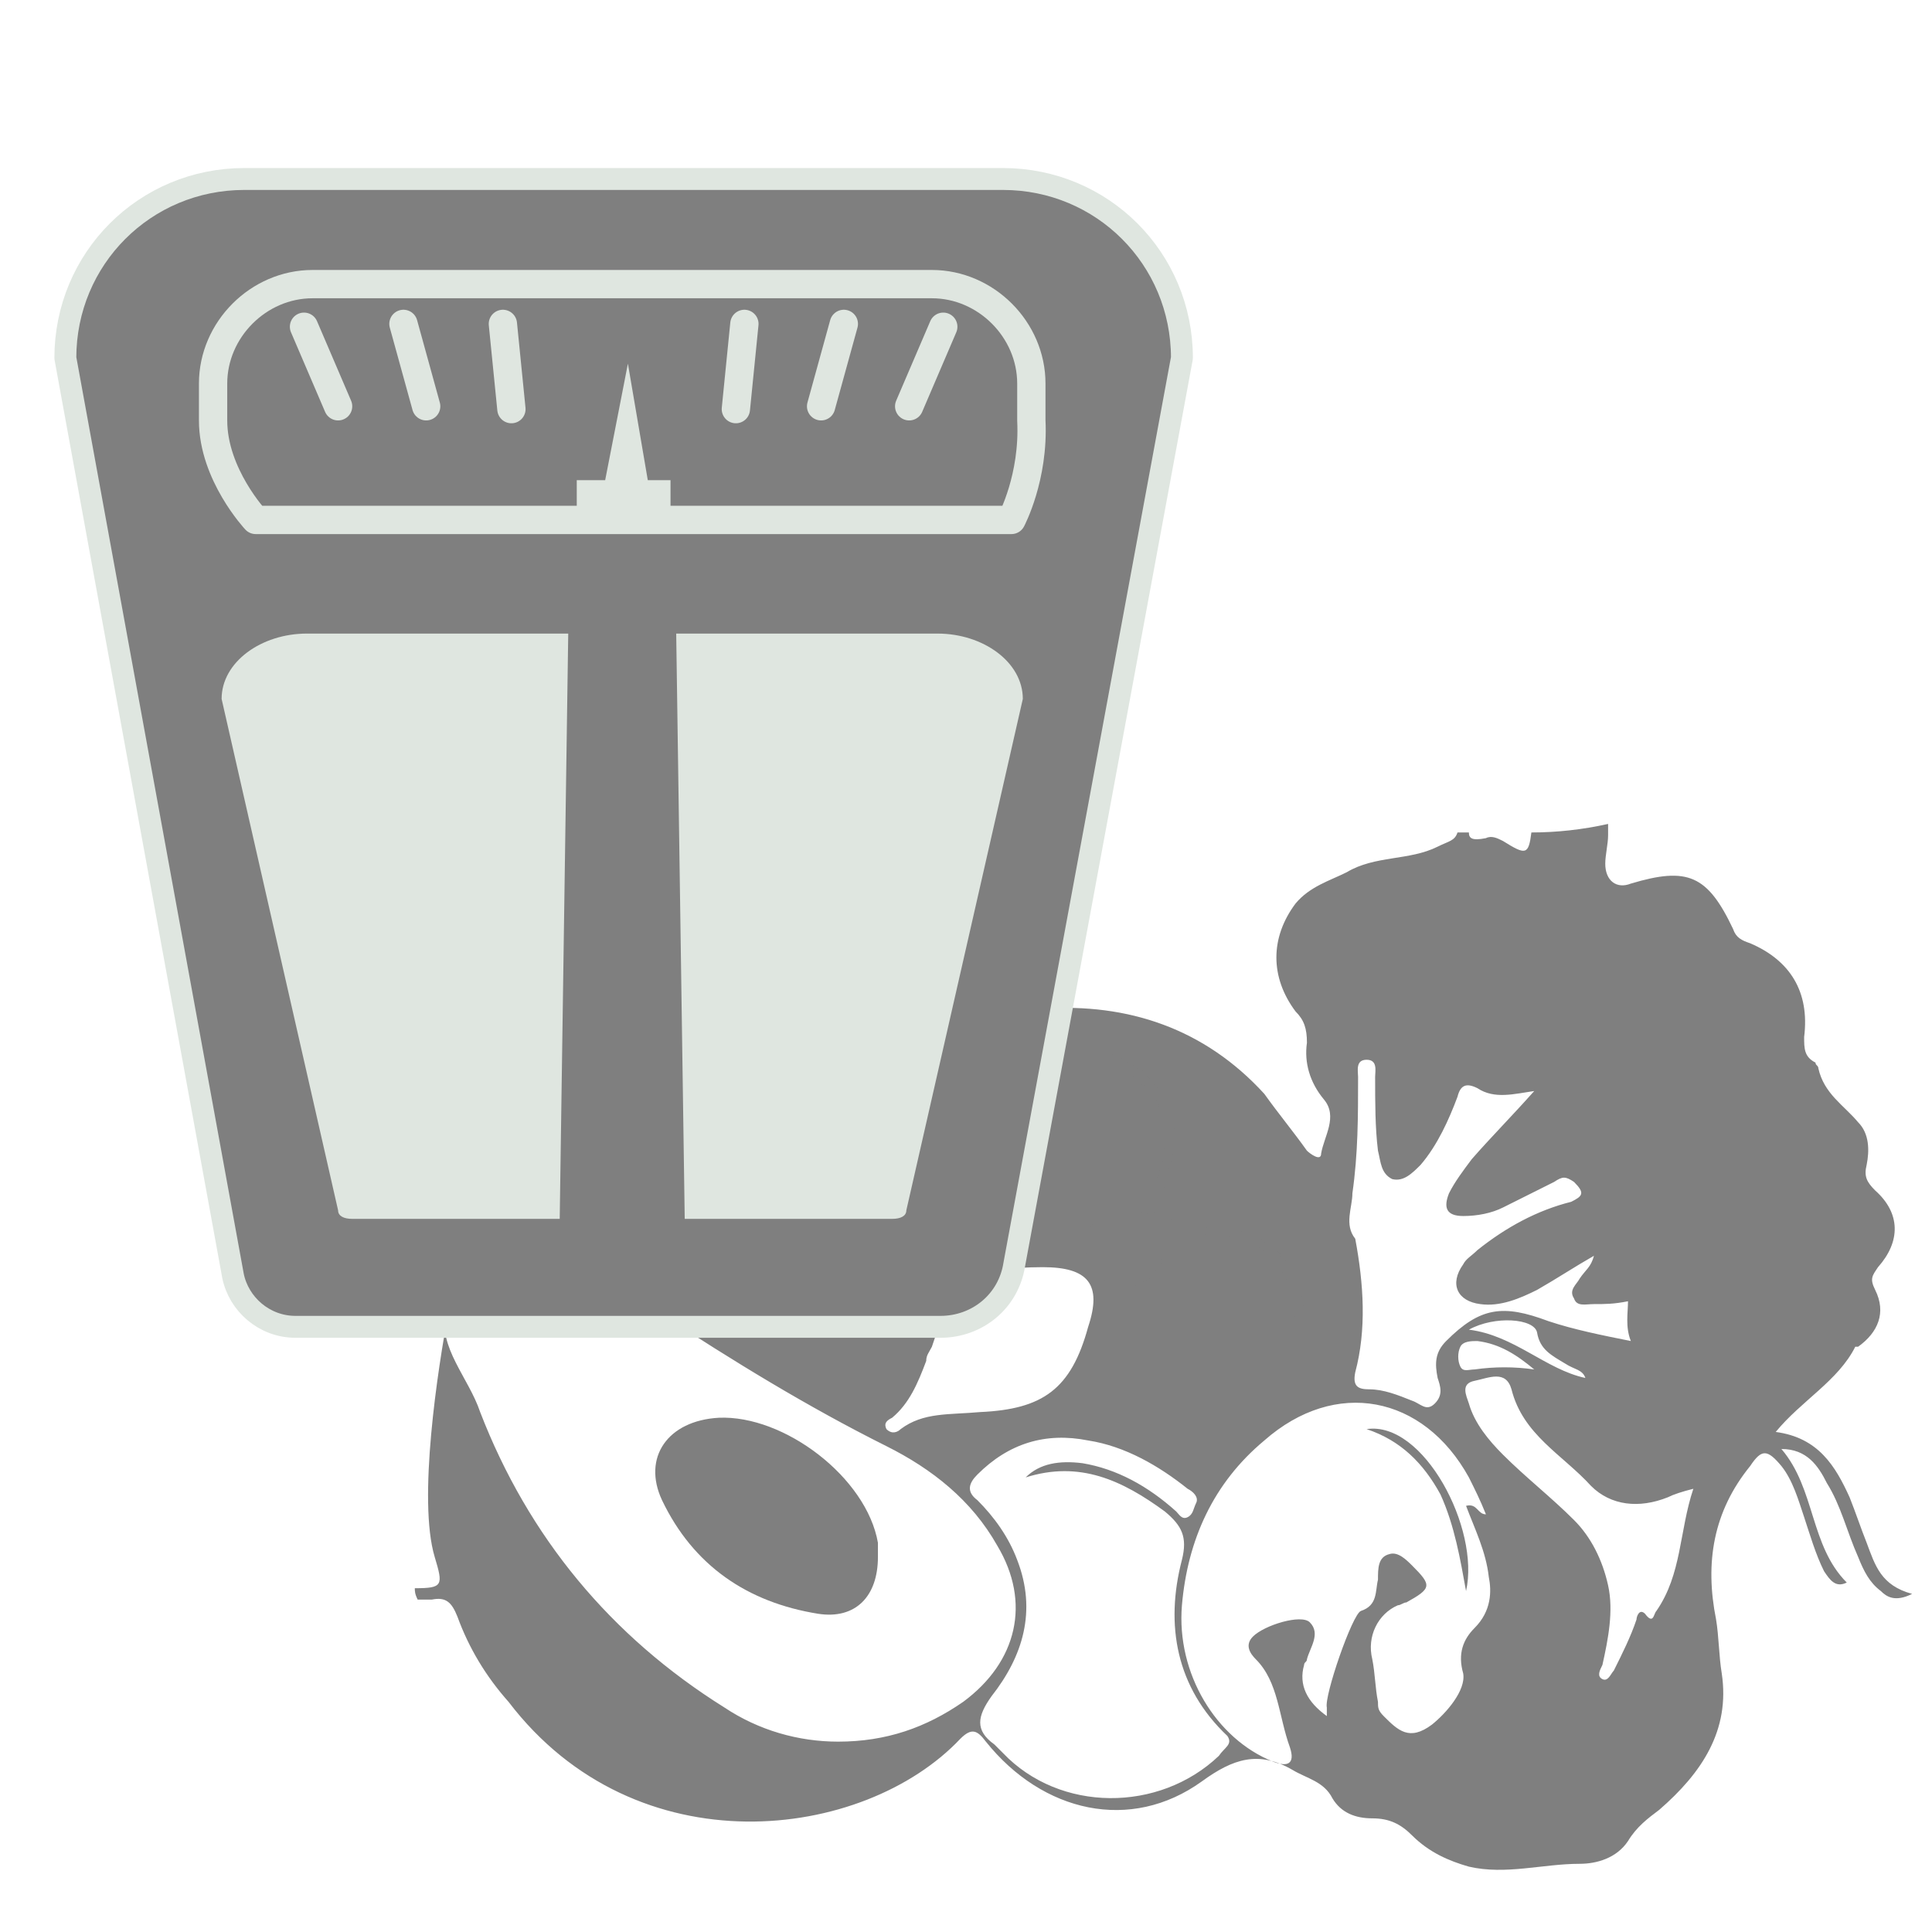 <?xml version="1.0" encoding="utf-8"?>
<!-- Generator: Adobe Illustrator 26.3.1, SVG Export Plug-In . SVG Version: 6.00 Build 0)  -->
<svg version="1.1" id="Livello_3" xmlns="http://www.w3.org/2000/svg" xmlns:xlink="http://www.w3.org/1999/xlink" x="0px" y="0px"
	 width="68px" height="68px" viewBox="0 0 68 68" style="enable-background:new 0 0 68 68;" xml:space="preserve">
<style type="text/css">
	.st0{fill:#7F7F7F;}
	.st1{fill:#7F7F7F;stroke:#DFE6E0;stroke-width:0.771;stroke-linecap:round;stroke-linejoin:round;stroke-miterlimit:10;}
	.st2{fill:#DFE6E0;}
	.st3{fill:#7F7F7F;stroke:#DFE6E0;stroke-width:0.996;stroke-linecap:round;stroke-linejoin:round;stroke-miterlimit:10;}
	.st4{fill:none;stroke:#DFE6E0;stroke-width:0.996;stroke-linecap:round;stroke-linejoin:round;stroke-miterlimit:10;}
</style>
<g>
	<g>
		<path class="st0" d="M32.7,34.8v0.7l-0.1,0.1 M15.8,46.1c-0.4,2.1-1.1,6.7-0.5,8.7c0.3,1,0.3,1.1-0.7,1.1c0,0.1,0,0.2,0.1,0.4
			c0.2,0,0.3,0,0.5,0c0.5-0.1,0.7,0.1,0.9,0.6c0.4,1.1,1,2.1,1.8,3c4.5,5.9,12.5,4.9,15.9,1.3c0.4-0.4,0.6-0.3,0.9,0.1
			c2,2.5,5.1,3.2,7.6,1.4c1.1-0.8,2-1.1,3.2-0.4c0.5,0.3,1.1,0.4,1.4,1c0.3,0.5,0.8,0.7,1.4,0.7c0.6,0,1,0.2,1.4,0.6
			c0.6,0.6,1.3,0.9,2,1.1c1.3,0.3,2.6-0.1,3.9-0.1c0.6,0,1.3-0.2,1.7-0.8c0.3-0.5,0.7-0.8,1.1-1.1c1.5-1.3,2.5-2.8,2.2-4.8
			c-0.1-0.6-0.1-1.3-0.2-1.9c-0.4-2-0.1-3.8,1.2-5.4c0.4-0.6,0.6-0.6,1.1,0c0.4,0.5,0.6,1.2,0.8,1.8s0.4,1.3,0.7,1.9
			c0.2,0.3,0.4,0.6,0.8,0.4c-1.3-1.3-1.1-3.3-2.3-4.7c0.9,0,1.3,0.6,1.6,1.2c0.5,0.8,0.7,1.7,1.1,2.6c0.2,0.5,0.4,0.9,0.8,1.2
			c0.2,0.2,0.5,0.4,1.1,0.1c-1.1-0.3-1.3-1-1.6-1.8c-0.2-0.5-0.4-1.1-0.6-1.6c-0.5-1.1-1.1-2.1-2.6-2.3c0.9-1.1,2.2-1.8,2.8-3
			c0,0,0,0,0.1,0c0.7-0.5,1-1.2,0.6-2c-0.2-0.4-0.1-0.5,0.1-0.8c0.8-0.9,0.8-1.9-0.1-2.7c-0.3-0.3-0.4-0.5-0.3-0.9
			c0.1-0.5,0.1-1.1-0.3-1.5c-0.5-0.6-1.2-1-1.4-1.9c0-0.1-0.1-0.1-0.1-0.2c-0.4-0.2-0.4-0.5-0.4-0.9c0.2-1.6-0.5-2.7-1.9-3.3
			c-0.3-0.1-0.5-0.2-0.6-0.5c-0.9-1.9-1.6-2.2-3.6-1.6c-0.5,0.2-0.9-0.1-0.9-0.7c0-0.3,0.1-0.7,0.1-1c0-0.1,0-0.3,0-0.4
			c-0.9,0.2-1.8,0.3-2.7,0.3c-0.1,0.8-0.2,0.8-1,0.3c-0.2-0.1-0.4-0.2-0.6-0.1c-0.5,0.1-0.6,0-0.6-0.2l0,0c-0.1,0-0.2,0-0.4,0
			c-0.1,0.3-0.3,0.3-0.7,0.5c-1,0.5-2.2,0.3-3.2,0.9c-0.6,0.3-1.3,0.5-1.8,1.1c-0.9,1.2-0.9,2.6,0,3.8c0.3,0.3,0.4,0.6,0.4,1.1
			c-0.1,0.7,0.1,1.4,0.6,2s0,1.3-0.1,1.9c0,0.3-0.4,0-0.5-0.1c-0.5-0.7-1-1.3-1.5-2c-2.1-2.3-4.8-3.2-7.8-3c-0.7,0-0.8-0.2-0.8-0.7
			c0,0,0,0,0-0.1c-0.1-0.1-0.2-0.1-0.3-0.2l0,0c0,0.7-0.1,1.1-1,1.3c-1.3,0.3-1.3,0.4-1.3-1 M32.2,35.6c0.4,0.4,0.5,0.7-0.2,1.1
			c-1.1,0.6-2.2,1.3-3,2.3l-1.7,0.8c0.3,0.2,0.6,0.3,0.2,0.8c-1,1.2-1.8,2.5-2.5,3.9c-0.3,0.5-0.4,0.6-1,0.2
			c-2.2-1.7-4.6-2.8-7.3-3.1c-0.1,0-0.3-0.1-0.4,0c-0.3,0-0.5,0.1-0.5,0.4c0,0.3,0.2,0.4,0.4,0.4c0.3,0.1,0.7,0.1,1,0.2
			c2.4,0.4,4.6,1.5,6.5,3c0.1,0.1,0.2,0.2,0.3,0.3c0.1,0.1,0.2,0.2,0.1,0.4s-0.3,0-0.4,0c-0.3-0.2-0.7-0.4-1-0.6
			c-0.6-0.4-1.2-0.8-1.8-1.1c-2.6-1.4-3.4-1.1-5,1.5c-0.1,0.1-0.1,0.2-0.2,0.3 M47.6,42c0.2-1.4,0.2-2.7,0.2-4.1
			c0-0.2-0.1-0.6,0.3-0.6c0.4,0,0.3,0.4,0.3,0.6c0,0.9,0,1.8,0.1,2.6c0.1,0.4,0.1,0.8,0.5,1c0.4,0.1,0.7-0.2,1-0.5
			c0.6-0.7,1-1.6,1.3-2.4c0.1-0.4,0.3-0.5,0.7-0.3c0.6,0.4,1.3,0.2,2,0.1c-0.8,0.9-1.5,1.6-2.2,2.4c-0.3,0.4-0.6,0.8-0.8,1.2
			c-0.2,0.5-0.1,0.8,0.5,0.8c0.5,0,1-0.1,1.4-0.3c0.6-0.3,1.2-0.6,1.8-0.9c0.3-0.2,0.4-0.2,0.7,0c0.4,0.4,0.3,0.5-0.1,0.7
			C54.1,42.6,53,43.2,52,44c-0.2,0.2-0.4,0.3-0.5,0.5c-0.5,0.7-0.2,1.3,0.6,1.4c0.7,0.1,1.4-0.2,2-0.5c0.7-0.4,1.3-0.8,2-1.2
			c-0.1,0.4-0.3,0.5-0.5,0.8c-0.1,0.2-0.4,0.4-0.2,0.7c0.1,0.3,0.4,0.2,0.7,0.2c0.4,0,0.7,0,1.2-0.1c0,0.4-0.1,0.9,0.1,1.4
			c-1-0.2-2-0.4-2.9-0.7c-1.6-0.6-2.4-0.5-3.6,0.7c-0.4,0.4-0.4,0.8-0.3,1.3c0.1,0.3,0.2,0.6-0.1,0.9c-0.3,0.3-0.5,0-0.8-0.1
			c-0.5-0.2-1-0.4-1.5-0.4c-0.4,0-0.6-0.1-0.5-0.6c0.4-1.5,0.3-3.1,0-4.7C47.3,43.1,47.6,42.5,47.6,42z M51.7,46.8
			c0.9-0.5,2.3-0.4,2.4,0.1c0.1,0.6,0.5,0.8,1,1.1c0.3,0.2,0.6,0.2,0.7,0.5C54.4,48.2,53.3,47,51.7,46.8z M54,48.2
			c-0.7-0.1-1.4-0.1-2.1,0c-0.2,0-0.4,0.1-0.5-0.1c-0.1-0.2-0.1-0.5,0-0.7s0.4-0.2,0.6-0.2C52.8,47.3,53.4,47.7,54,48.2z M31.7,50.3
			c-0.1,0.1-0.3,0.2-0.5,0c-0.1-0.2,0-0.3,0.2-0.4c0.6-0.5,0.9-1.2,1.2-2c0-0.2,0.1-0.3,0.2-0.5c0.7-2.2,1.5-2.8,3.9-2.8
			c1.6,0,2.1,0.6,1.6,2.1c-0.6,2.2-1.6,2.9-3.8,3C33.4,49.8,32.5,49.7,31.7,50.3z M33.9,59.9c-1.3,0.9-2.7,1.4-4.4,1.4
			c-1.4,0-2.8-0.4-4-1.2c-4-2.5-6.9-6-8.6-10.4c-0.4-1.2-1.5-2.3-1.2-3.5c0.1-0.4,1.1-1,1.3-1.3c0.5-0.8,1.1-1.1,2-0.9
			c1.6,0.4,2.9,1.4,4.2,2.2c2.6,1.7,5.2,3.3,8,4.7c1.6,0.8,3,1.9,3.9,3.5C36.3,56.4,35.8,58.5,33.9,59.9z M42.9,61.8
			c-2.1,2-5.6,2-7.6-0.1c-0.1-0.1-0.2-0.2-0.3-0.3c-0.7-0.5-0.6-1-0.1-1.7c1.1-1.4,1.6-3,0.9-4.8c-0.3-0.8-0.8-1.5-1.4-2.1
			c-0.4-0.3-0.3-0.6,0-0.9c1.1-1.1,2.4-1.5,3.9-1.2c1.3,0.2,2.5,0.9,3.5,1.7c0.2,0.1,0.4,0.3,0.3,0.5c-0.1,0.2-0.1,0.4-0.3,0.5
			s-0.3-0.1-0.4-0.2c-1-0.9-2.1-1.5-3.3-1.7c-0.8-0.1-1.5,0-2,0.5c1.9-0.6,3.4,0.1,4.9,1.2c0.6,0.5,0.8,0.9,0.6,1.7
			c-0.6,2.3-0.2,4.5,1.6,6.2C43.4,61.4,43.1,61.5,42.9,61.8z M51.9,57.3c-0.4,0.4-0.6,0.9-0.4,1.6c0.1,0.6-0.6,1.4-1.1,1.8
			c-0.8,0.6-1.2,0.2-1.7-0.3c-0.2-0.2-0.2-0.3-0.2-0.5c-0.1-0.5-0.1-1-0.2-1.5c-0.2-0.8,0.2-1.6,0.9-1.9c0.1,0,0.2-0.1,0.3-0.1
			c0.9-0.5,0.9-0.6,0.2-1.3c-0.2-0.2-0.5-0.5-0.8-0.4c-0.4,0.1-0.4,0.5-0.4,0.9c-0.1,0.4,0,0.9-0.6,1.1c-0.3,0.1-1.3,3-1.2,3.4
			c0,0.1,0,0.2,0,0.3c-0.7-0.5-1-1.1-0.8-1.8c0-0.1,0.1-0.1,0.1-0.2c0.1-0.4,0.5-0.9,0.1-1.3c-0.3-0.3-1.6,0.1-2,0.5
			c-0.3,0.3-0.1,0.6,0.1,0.8c0.8,0.8,0.8,2,1.2,3.1c0.2,0.6-0.1,0.7-0.6,0.5c-2-0.8-3.4-3.1-3.2-5.5c0.2-2.3,1.1-4.3,2.9-5.8
			c2.5-2.2,5.6-1.6,7.2,1.3c0.2,0.4,0.4,0.8,0.6,1.3c-0.3,0-0.3-0.4-0.7-0.3c0.3,0.8,0.7,1.6,0.8,2.5C52.5,56,52.5,56.7,51.9,57.3z
			 M58.3,56.7c-0.1,0.1-0.1,0.5-0.4,0.1c-0.2-0.2-0.3,0.1-0.3,0.2c-0.2,0.6-0.5,1.2-0.8,1.8c-0.1,0.1-0.2,0.4-0.4,0.3
			c-0.2-0.1-0.1-0.3,0-0.5c0.2-0.9,0.4-1.9,0.2-2.8c-0.2-0.9-0.6-1.7-1.2-2.3c-0.8-0.8-1.7-1.5-2.5-2.3c-0.5-0.5-1-1.1-1.2-1.8
			c-0.1-0.3-0.3-0.7,0.2-0.8s1.1-0.4,1.3,0.3c0.4,1.6,1.8,2.3,2.8,3.4c0.7,0.7,1.7,0.8,2.7,0.4c0.2-0.1,0.5-0.2,0.9-0.3
			C59.1,53.9,59.2,55.4,58.3,56.7z"/>
		<path class="st0" d="M40.7,42.9c0.1,0.2,0.2,0.4,0.2,0.5c0.2,0.7,0,1.3-0.6,1.7c-0.5,0.3-1.3,0.2-1.7-0.2s-0.5-1.2-0.2-1.7
			s1-0.8,1.7-0.5C40.4,42.7,40.6,42.8,40.7,42.9L40.7,42.9z"/>
		<path class="st0" d="M40.7,42.9c-0.2-0.5-0.1-1.1,0.1-1.6c0.6-2,0-3.1-1.9-3.9c-0.1,0-0.1-0.1-0.2-0.2c0.2-0.2,0.4-0.1,0.6,0
			c1.5,0.5,2.4,2.2,1.9,3.8c-0.6,1.8-0.1,2.2,1.6,2.2c1.7,0,3,1.3,3.1,2.9c0,0.2,0,0.4-0.1,0.7c-0.3-0.2-0.2-0.4-0.2-0.7
			c-0.2-1.6-1.3-2.6-2.9-2.6C42,43.4,41.3,43.4,40.7,42.9L40.7,42.9z"/>
		<path class="st0" d="M30.9,54.8c0,1.4-0.8,2.2-2.1,2c-2.5-0.4-4.4-1.7-5.5-4c-0.7-1.5,0.2-2.8,2-2.9c2.3-0.1,5.2,2.1,5.6,4.4
			C30.9,54.6,30.9,54.8,30.9,54.8z"/>
		<path class="st0" d="M48.1,50.3c2-0.3,4,3.5,3.5,5.7c-0.2-1.1-0.4-2.3-0.9-3.4C50.1,51.5,49.3,50.7,48.1,50.3z"/>
	</g>
	<g>
		<path class="st1" d="M33.1,46.7H10.4c-1.1,0-2-0.8-2.2-1.8L2.3,12.6c0-3.5,2.8-6.3,6.3-6.3h26.7c3.5,0,6.3,2.8,6.3,6.3l-5.9,31.9
			C35.5,45.8,34.4,46.7,33.1,46.7z"/>
		<g>
			<path class="st2" d="M20,22.3h-9.2c-1.6,0-3,1-3,2.3l4.1,18c0,0.2,0.2,0.3,0.5,0.3h7.3L20,22.3z"/>
			<path class="st2" d="M23.8,22.3H33c1.6,0,3,1,3,2.3l-4.1,18c0,0.2-0.2,0.3-0.5,0.3h-7.3L23.8,22.3z"/>
		</g>
		<path class="st3" d="M35.6,18.3H9c0,0-1.5-1.6-1.5-3.5v-1.3c0-1.9,1.6-3.5,3.5-3.5h21.8c1.9,0,3.5,1.6,3.5,3.5v1.3
			C36.4,16.8,35.6,18.3,35.6,18.3z"/>
		<polygon class="st2" points="22.8,16.9 22.1,12.8 21.3,16.9 20.3,16.9 20.3,17.9 23.6,17.9 23.6,16.9 		"/>
		<g>
			<line class="st4" x1="10.7" y1="11.5" x2="11.9" y2="14.3"/>
			<line class="st4" x1="14.2" y1="11.4" x2="15" y2="14.3"/>
			<line class="st4" x1="17.7" y1="11.4" x2="18" y2="14.4"/>
			<line class="st4" x1="32" y1="14.3" x2="33.2" y2="11.5"/>
			<line class="st4" x1="28.9" y1="14.3" x2="29.7" y2="11.4"/>
			<line class="st4" x1="25.9" y1="14.4" x2="26.2" y2="11.4"/>
		</g>
	</g>
</g>
</svg>
